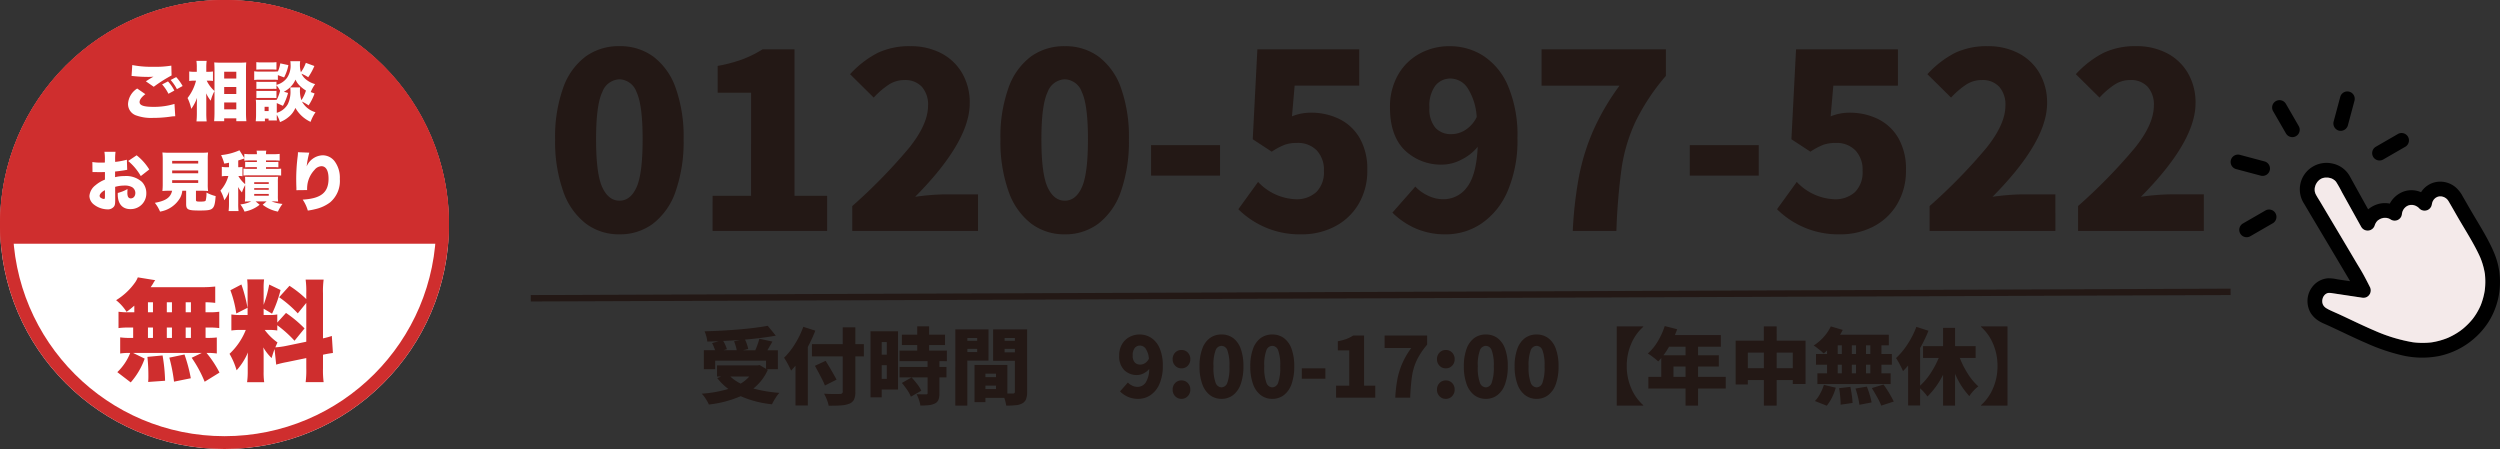 <?xml version="1.0" encoding="UTF-8"?>
<svg xmlns="http://www.w3.org/2000/svg" width="389.75" height="70" viewBox="0 0 389.75 70">
  <rect x="0" y="0" width="389.75" height="70" fill="#333333" stroke="none"/>
  <g id="グループ_26708" data-name="グループ 26708" transform="translate(-3105 -13702)">
    <g id="グループ_26706" data-name="グループ 26706" transform="translate(-1648 13979)">
      <g id="グループ_26391" data-name="グループ 26391" transform="translate(-113 1)">
        <g id="楕円形_399" data-name="楕円形 399" transform="translate(4866 -278)" fill="#fff" stroke="#cf2e2e" stroke-width="2">
          <circle cx="35" cy="35" r="35" stroke="none"></circle>
          <circle cx="35" cy="35" r="34" fill="none"></circle>
        </g>
        <path id="前面オブジェクトで型抜き_5" data-name="前面オブジェクトで型抜き 5" d="M69.864,38H.136C.046,36.973,0,35.93,0,34.9A34.947,34.947,0,0,1,35,0,34.893,34.893,0,0,1,70,34.9c0,1.034-.046,2.077-.136,3.1h0Z" transform="translate(4866 -278)" fill="#cf2e2e"></path>
        <path id="パス_67755" data-name="パス 67755" d="M-12.61-4.2a3.037,3.037,0,0,0-1.43,2.41A1.874,1.874,0,0,0-12.7.02a6.773,6.773,0,0,0,2.54.36A19.147,19.147,0,0,0-7.67.22l.28-.04c.15-.02.25-.03.31-.04.15-.01.21-.01.4-.02L-6.8-1.8a10.951,10.951,0,0,1-3.27.46c-1.52,0-2.17-.23-2.17-.75,0-.36.31-.78.9-1.23Zm-.88-1.96c.14.01.15.01.35.03a21.684,21.684,0,0,0,2.25.12,7.383,7.383,0,0,0,.82-.04c-.06.03-.1.06-.12.07l-.1.05c-.01.01-.08.05-.15.09l-.33.2c-.15.1-.28.18-.49.32l1.23.85A21.952,21.952,0,0,1-7.25-6.24l-.04-1.53a14.584,14.584,0,0,1-2.78.18,15.3,15.3,0,0,1-3.31-.27Zm4.76,1.32a6.437,6.437,0,0,1,.99,1.46l.92-.5a6.407,6.407,0,0,0-.99-1.43Zm1.33-.69A6.824,6.824,0,0,1-6.42-4.1l.89-.49a7.03,7.03,0,0,0-1-1.39ZM-.56-.43C-.56.03-.58.52-.62.9H.95V.45H2.84V.89H4.41A12.632,12.632,0,0,1,4.35-.43V-7.24c0-.38.01-.69.04-1.03-.24.02-.57.04-.97.04H.4c-.36,0-.65-.01-1-.04.03.46.04.72.04,1.04v3.42A5.093,5.093,0,0,1-1.77-5.42h.38a4.081,4.081,0,0,1,.59.04V-6.86a3.763,3.763,0,0,1-.61.05h-.43v-.66a7.275,7.275,0,0,1,.06-1.04h-1.6a5.982,5.982,0,0,1,.06,1.04v.66h-.42a3.814,3.814,0,0,1-.76-.05v1.49a3.715,3.715,0,0,1,.74-.05h.32a7.248,7.248,0,0,1-1.32,2.7,7.613,7.613,0,0,1,.58,1.69,6.283,6.283,0,0,0,.47-.76,5.269,5.269,0,0,0,.43-.97c-.02.26-.03.75-.03,1.19V-.36A12.028,12.028,0,0,1-3.37.93h1.59A11.768,11.768,0,0,1-1.84-.36V-2.45c0-.45-.01-.69-.02-1A5.776,5.776,0,0,0-1.15-2.3,6.958,6.958,0,0,1-.56-3.81ZM.95-6.82H2.84v1.06H.95Zm0,2.38H2.84v1.09H.95Zm0,2.41H2.84V-.95H.95ZM14.44-3.65a6.015,6.015,0,0,1,.69-1.24,3.741,3.741,0,0,1-1.56-.84A2.441,2.441,0,0,1,13-6.51a6.3,6.3,0,0,1,1.05.55,9.163,9.163,0,0,0,.96-1.75L13.68-8.2a5.544,5.544,0,0,1-.77,1.46,4.08,4.08,0,0,1-.15-1.18,2.971,2.971,0,0,1,.04-.54H11.26a2.183,2.183,0,0,1,.04.44,3.386,3.386,0,0,1-.55,2.15A2.979,2.979,0,0,1,9.1-4.77v-.49a4.128,4.128,0,0,1-.56.02H6.56a4.809,4.809,0,0,1-.59-.02v1.13a4.555,4.555,0,0,1,.59-.02H8.54a4.369,4.369,0,0,1,.56.02v-.58a4.429,4.429,0,0,1,.57.86,6.556,6.556,0,0,1-.52,1.4,3.346,3.346,0,0,1-.56.03h-2a6.75,6.75,0,0,1-.71-.03,5.757,5.757,0,0,1,.04.75V-.07c0,.31-.02.64-.05.98H7.3V.49h.57V.78h1.3A4.774,4.774,0,0,1,9.15.11V-.12a5.532,5.532,0,0,1,.5,1.15A4.321,4.321,0,0,0,10.93.29a3.532,3.532,0,0,0,1.12-1.47A5.25,5.25,0,0,0,14.42,1a6.344,6.344,0,0,1,.77-1.5,3.518,3.518,0,0,1-2.11-1.66,6.222,6.222,0,0,1,1.03.59,8.509,8.509,0,0,0,.93-1.86Zm-3.19-.72a3.108,3.108,0,0,1,.03.43,4.414,4.414,0,0,1-.4,2.16A2.953,2.953,0,0,1,9.15-.41V-1.93l.96.43a9.466,9.466,0,0,0,.8-2.01l-.66-.19a3.816,3.816,0,0,0,1.82-1.89,2.889,2.889,0,0,0,.68.97,5.576,5.576,0,0,0,.95.74,5.809,5.809,0,0,1-.71,1.5,4.485,4.485,0,0,1-.23-1.49,3.527,3.527,0,0,1,.03-.5Zm-4,3.02h.63v.67H7.25ZM9.32-6.29l.97.36a6.868,6.868,0,0,0,.67-1.92L9.7-8.12a5.444,5.444,0,0,1-.38,1.28v-.03a7.863,7.863,0,0,1-.81.03H6.44a4.458,4.458,0,0,1-.81-.05v1.36a5.949,5.949,0,0,1,.81-.04H8.53a4.711,4.711,0,0,1,.79.03ZM5.96-7.14c.26-.02.48-.03.9-.03H8.2c.45,0,.63.01.9.03V-8.31a6.781,6.781,0,0,1-.9.04H6.86a6.685,6.685,0,0,1-.9-.04Zm.01,4.43c.16-.01.29-.02.57-.02H8.51c.3,0,.47.01.59.02V-3.84a4.135,4.135,0,0,1-.57.02H6.56c-.3,0-.42-.01-.59-.02ZM-14.22,6.9a10.878,10.878,0,0,1-1.83.34V6.92a7.871,7.871,0,0,1,.06-1.25h-1.73a7.335,7.335,0,0,1,.07,1.35v.32c-.06,0-.06,0-.2.01h-.38a7.557,7.557,0,0,1-1.37-.09l.02,1.57a1.971,1.971,0,0,1,.21-.01l.97.02.76-.02V10a5.282,5.282,0,0,0-1.49.89,2.357,2.357,0,0,0-.93,1.66,1.735,1.735,0,0,0,.65,1.3,3.558,3.558,0,0,0,2.16.79,1.2,1.2,0,0,0,1.02-.44c.15-.21.19-.43.19-1.04V12.9l-.01-1.77a5.335,5.335,0,0,1,1.47-.2,2.235,2.235,0,0,1,1.19.26,1.074,1.074,0,0,1,.49.88c0,.51-.29.86-.72.86a.468.468,0,0,1-.44-.3,1.649,1.649,0,0,1-.08-.63c0-.21.01-.32.02-.53a5.945,5.945,0,0,1-1.52.61v.25c0,1.44.72,2.27,1.96,2.27a2.424,2.424,0,0,0,2.49-2.47,2.5,2.5,0,0,0-.68-1.77,3.667,3.667,0,0,0-2.73-.91,5.855,5.855,0,0,0-1.46.17V8.74c.49-.05,1.12-.13,1.51-.2.2-.04.23-.04.38-.06Zm-3.42,5.72c0,.33-.03.4-.16.4a.983.983,0,0,1-.45-.16.392.392,0,0,1-.22-.32c0-.28.36-.67.83-.89Zm6.91-4.2A8.457,8.457,0,0,0-12.7,6.21l-1.32.89a8.716,8.716,0,0,1,1.97,2.35Zm3.56,3.32c-.24,1.06-.98,1.57-2.69,1.88a5.69,5.69,0,0,1,.81,1.37,4.443,4.443,0,0,0,3.14-2.16,2.862,2.862,0,0,0,.33-1.09h.6v2.04c0,.91.26,1.04,2.11,1.04,1.24,0,1.67-.07,1.95-.3.33-.28.45-.72.54-1.95a5.978,5.978,0,0,1-1.43-.55,4.84,4.84,0,0,1-.12,1.24c-.08.13-.26.17-.87.17-.56,0-.65-.04-.65-.27V11.74h.84a9.837,9.837,0,0,1,1.05.04,7.763,7.763,0,0,1-.05-1.09V6.92a8.474,8.474,0,0,1,.05-1.15,9.4,9.4,0,0,1-1.04.04H-7.65a9.311,9.311,0,0,1-1.03-.04,10.955,10.955,0,0,1,.05,1.15v3.77a10.521,10.521,0,0,1-.05,1.09,9.057,9.057,0,0,1,1.04-.04Zm.01-4.66H-3.1V7.5H-7.16Zm0,1.5H-3.1v.43H-7.16Zm0,1.51H-3.1v.43H-7.16ZM5.17,13.4a5.216,5.216,0,0,1-1.7.47,4.845,4.845,0,0,1,.65,1.12,5.251,5.251,0,0,0,2.36-1.07l-.63-.52H7.56l-.61.52a5.557,5.557,0,0,0,2.38,1.07,6.412,6.412,0,0,1,.71-1.2,6.136,6.136,0,0,1-1.71-.39h.22c.3,0,.4,0,.81.02a6.094,6.094,0,0,1-.04-.87V10.39a5.618,5.618,0,0,1,.04-.84,7.94,7.94,0,0,1-.83.02H4.98c-.45,0-.58,0-.78-.01a7.454,7.454,0,0,1,.02.77v.38A4.626,4.626,0,0,1,3.16,9.44h.09a2.244,2.244,0,0,1,.55.04V8.02a4.8,4.8,0,0,1-.52.05H3.14V7.02c.41-.13.58-.18.85-.28a.232.232,0,0,1,.1-.04v.35A7.89,7.89,0,0,1,5,7.01H6.05v.25H5c-.35,0-.53-.01-.78-.03v.86A5.35,5.35,0,0,1,5,8.06H6.05v.27H4.84a7.415,7.415,0,0,1-.89-.04V9.37a7.742,7.742,0,0,1,.89-.04H8.9a8.382,8.382,0,0,1,.93.04V8.29a7.718,7.718,0,0,1-.93.04H7.47V8.06H8.61a5.356,5.356,0,0,1,.79.03V7.23c-.26.02-.43.03-.79.03H7.47V7.01H8.68a7.966,7.966,0,0,1,.92.04V5.99a7.949,7.949,0,0,1-1.04.05H7.47a1.923,1.923,0,0,1,.05-.55H6a2.009,2.009,0,0,1,.05.55H5.12a7.516,7.516,0,0,1-1.03-.05v.65L3.33,5.43a9.229,9.229,0,0,1-2.86.75A7.633,7.633,0,0,1,.96,7.51c.36-.06.5-.09.74-.14v.7H1.29a3.764,3.764,0,0,1-.71-.06V9.49a3.326,3.326,0,0,1,.67-.05H1.6A5.6,5.6,0,0,1,.36,11.72a5.776,5.776,0,0,1,.61,1.5,4.913,4.913,0,0,0,.76-1.4c-.02.32-.03.57-.03.95v.94a10.55,10.55,0,0,1-.06,1.2H3.19a9.217,9.217,0,0,1-.05-1.21V11.96c0-.3-.01-.58-.03-.81a4.755,4.755,0,0,0,.61.85,6.946,6.946,0,0,1,.5-1.15v1.7a7.947,7.947,0,0,1-.04.87c.29-.01.52-.02.82-.02Zm.46-2.99H7.9v.27H5.63Zm0,.92H7.9v.26H5.63Zm0,.9H7.9v.29H5.63Zm6.82-6.5v.08a4.942,4.942,0,0,1-.04.55,28.848,28.848,0,0,0-.23,3.65c0,.28.01.88.03,1.27v.2a1.156,1.156,0,0,1-.01.17l1.68-.02a5.146,5.146,0,0,1,.04-.82,4.242,4.242,0,0,1,1.11-2.32,1.47,1.47,0,0,1,1.08-.58c.71,0,1.11.69,1.11,1.94,0,2.16-1.16,3.1-4.03,3.27a5.926,5.926,0,0,1,.8,1.71,10.275,10.275,0,0,0,1.18-.23,6.017,6.017,0,0,0,2.28-1.04A4.364,4.364,0,0,0,18.98,9.9a4.285,4.285,0,0,0-.83-2.78,2.363,2.363,0,0,0-1.81-.91,2.816,2.816,0,0,0-2.53,1.73,13.409,13.409,0,0,1,.41-2.14Z" transform="translate(4900 -260)" fill="#fff"></path>
        <path id="パス_67756" data-name="パス 67756" d="M-14.059-9.316h-.782A10.9,10.9,0,0,1-16.524-9.4v2.55a11.306,11.306,0,0,1,1.683-.085h.6v1.615h-.34a10.629,10.629,0,0,1-1.683-.085V-2.89a8.208,8.208,0,0,1,1.428-.085h.136A8.429,8.429,0,0,1-16.711.017l2.091,1.6a11.362,11.362,0,0,0,2.176-3.706l-1.8-.884H-3.553l-1.564.748a18.958,18.958,0,0,1,2.023,3.74L-.782.085A16.56,16.56,0,0,0-2.8-2.975a9.328,9.328,0,0,1,1.6.085v-2.5a11.534,11.534,0,0,1-1.615.068h-.136V-6.936H-2.5a11.031,11.031,0,0,1,1.683.085V-9.4A10.9,10.9,0,0,1-2.5-9.316h-.459V-10.88a13.254,13.254,0,0,1,1.513.1v-2.55a17.46,17.46,0,0,1-2.176.1h-7.888c.153-.221.306-.442.408-.629a2.628,2.628,0,0,1,.306-.459l-2.72-.442a3.949,3.949,0,0,1-.391.748A10.025,10.025,0,0,1-16.9-11.2a7.344,7.344,0,0,1,1.632,1.819,15.328,15.328,0,0,0,1.207-.969Zm2.125-1.564h.782v1.564h-.782Zm2.941,0h.8v1.564h-.8Zm-2.941,3.944h.782v1.615h-.782Zm2.941,0h.8v1.615h-.8Zm2.941,1.615V-6.936h.816v1.615Zm0-3.995V-10.88h.816v1.564Zm.8,10.285a24.593,24.593,0,0,0-.986-3.706L-8.6-2.244A25.578,25.578,0,0,1-7.871,1.5Zm-4.012.391a26.5,26.5,0,0,0-.391-3.944l-2.363.221A27.945,27.945,0,0,1-11.866.629c0,.323,0,.459-.034.918ZM8.058-1.156a15.167,15.167,0,0,1,1.649-.391l3.043-.629V-.6a14.389,14.389,0,0,1-.1,2.176h2.805a14.137,14.137,0,0,1-.1-2.159V-2.7c.714-.153,1.156-.221,1.547-.272l-.17-2.652a11.685,11.685,0,0,1-1.377.374v-7.021a13.756,13.756,0,0,1,.1-2.142H12.648a13.756,13.756,0,0,1,.1,2.142v.9a17.267,17.267,0,0,0-2.618-2.074L8.517-11.662a18.007,18.007,0,0,1,2.907,2.516l1.326-1.632v6.052l-3.281.68a13,13,0,0,1-1.547.2c.119-.272.17-.391.34-.765A8.708,8.708,0,0,1,6.273-6.562h.561a7.786,7.786,0,0,1,1.394.085v-.816a18.426,18.426,0,0,1,2.686,2.414L12.478-6.8a18.54,18.54,0,0,0-2.89-2.414l-1.36,1.5V-8.976A6.251,6.251,0,0,1,6.9-8.891H6.1v-.986L7.412-9.1a19.287,19.287,0,0,0,1.326-3.689l-1.768-.85A19.022,19.022,0,0,1,6.1-10.472v-2.465a10.952,10.952,0,0,1,.068-1.5H3.536A11.733,11.733,0,0,1,3.6-12.92v4.029H2.652a8.746,8.746,0,0,1-1.581-.085v2.5a9.7,9.7,0,0,1,1.6-.085h.646A10.26,10.26,0,0,1,.782-2.839,11.25,11.25,0,0,1,1.887-.272,9.752,9.752,0,0,0,3.655-3.06c-.034.408-.034.782-.034,1.394v1.53a12.084,12.084,0,0,1-.1,1.717H6.188A10.409,10.409,0,0,1,6.1-.068V-2.516a13.264,13.264,0,0,0-.051-1.326A7.734,7.734,0,0,0,7.344-2.176c.187-.629.272-.9.459-1.411ZM.918-12.75a17.28,17.28,0,0,1,.918,3.621l1.751-.884a23.626,23.626,0,0,0-.952-3.638Z" transform="translate(4901 -220)" fill="#cf2e2e"></path>
      </g>
      <g id="グループ_26395" data-name="グループ 26395" transform="translate(0 5)">
        <path id="パス_67753" data-name="パス 67753" d="M-118.674.532a8.547,8.547,0,0,1-5.263-1.691,10.821,10.821,0,0,1-3.515-5.035,23.122,23.122,0,0,1-1.254-8.094,22.481,22.481,0,0,1,1.254-8.018,10.394,10.394,0,0,1,3.5-4.883,8.8,8.8,0,0,1,5.282-1.615,8.726,8.726,0,0,1,5.282,1.634,10.409,10.409,0,0,1,3.477,4.883,22.635,22.635,0,0,1,1.235,8,23.446,23.446,0,0,1-1.235,8.094,10.7,10.7,0,0,1-3.5,5.035A8.547,8.547,0,0,1-118.674.532Zm0-5.244q1.71,0,2.66-2.09t.95-7.486q0-5.358-.95-7.353a2.933,2.933,0,0,0-2.66-1.995,2.968,2.968,0,0,0-2.679,1.995q-.969,1.995-.969,7.353,0,5.4.969,7.486T-118.674-4.712Zm14.516-.76h6V-21.546h-5.206v-4.18A23.03,23.03,0,0,0-99.5-26.752a17.623,17.623,0,0,0,3.135-1.558h4.978V-5.472H-86.3V0h-17.86Zm21.774,1.6a84.317,84.317,0,0,0,8.854-9.063q2.964-3.7,2.964-6.593a4.17,4.17,0,0,0-.969-2.945,3.522,3.522,0,0,0-2.717-1.045A4.437,4.437,0,0,0-76.7-22.8a12.85,12.85,0,0,0-2.337,2.014l-3.686-3.648a15.388,15.388,0,0,1,4.313-3.325A11.477,11.477,0,0,1-73.34-28.8a10.2,10.2,0,0,1,4.826,1.1,8.068,8.068,0,0,1,3.268,3.116,9.087,9.087,0,0,1,1.178,4.674q0,6-8.512,14.592a35.907,35.907,0,0,1,4.636-.38h5.168V0H-82.384ZM-49.248.532a8.547,8.547,0,0,1-5.263-1.691,10.82,10.82,0,0,1-3.515-5.035,23.122,23.122,0,0,1-1.254-8.094,22.481,22.481,0,0,1,1.254-8.018,10.394,10.394,0,0,1,3.5-4.883A8.8,8.8,0,0,1-49.248-28.8a8.726,8.726,0,0,1,5.282,1.634,10.409,10.409,0,0,1,3.477,4.883,22.635,22.635,0,0,1,1.235,8,23.446,23.446,0,0,1-1.235,8.094,10.7,10.7,0,0,1-3.5,5.035A8.547,8.547,0,0,1-49.248.532Zm0-5.244q1.71,0,2.66-2.09t.95-7.486q0-5.358-.95-7.353a2.933,2.933,0,0,0-2.66-1.995,2.968,2.968,0,0,0-2.679,1.995q-.969,1.995-.969,7.353,0,5.4.969,7.486T-49.248-4.712ZM-35.8-8.626v-4.75h10.754v4.75ZM-12.312.532a13.554,13.554,0,0,1-9.88-3.914l3.078-4.256A8.494,8.494,0,0,0-13.3-4.94a4.549,4.549,0,0,0,3.268-1.121A4.327,4.327,0,0,0-8.854-9.348a4.369,4.369,0,0,0-1.14-3.23,4.059,4.059,0,0,0-3-1.14,5.993,5.993,0,0,0-1.919.266,10.281,10.281,0,0,0-2.071,1.1l-2.964-1.938.722-14.022H-3.344v5.662h-10.07l-.418,4.788a7.716,7.716,0,0,1,2.926-.57,9.923,9.923,0,0,1,4.465.988,7.493,7.493,0,0,1,3.173,2.983A9.613,9.613,0,0,1-2.09-9.5,10.107,10.107,0,0,1-3.477-4.142,9.193,9.193,0,0,1-7.2-.665,11.046,11.046,0,0,1-12.312.532Zm22.458,0A11.426,11.426,0,0,1,5.415-.4,11.954,11.954,0,0,1,1.824-2.85L5.4-6.916A6.213,6.213,0,0,0,7.353-5.51a5.415,5.415,0,0,0,2.337.57,4.531,4.531,0,0,0,3.8-1.919q1.444-1.919,1.634-6.251A7.626,7.626,0,0,1,12.559-11.1a6.462,6.462,0,0,1-2.831.76,8.155,8.155,0,0,1-6-2.261q-2.28-2.261-2.28-6.631A9.985,9.985,0,0,1,2.7-24.32,8.617,8.617,0,0,1,6.08-27.645,9.613,9.613,0,0,1,10.754-28.8,9.68,9.68,0,0,1,16-27.3a10.469,10.469,0,0,1,3.857,4.712,19.609,19.609,0,0,1,1.463,8.113,19.946,19.946,0,0,1-1.539,8.284A11.565,11.565,0,0,1,15.694-1.14,9.907,9.907,0,0,1,10.146.532ZM7.6-19.228a4.491,4.491,0,0,0,.931,3.154,3.258,3.258,0,0,0,2.489.988,4.1,4.1,0,0,0,2.2-.665,4.939,4.939,0,0,0,1.748-2,9.329,9.329,0,0,0-1.482-4.617,3.235,3.235,0,0,0-2.584-1.387,2.972,2.972,0,0,0-2.375,1.1A5.227,5.227,0,0,0,7.6-19.228ZM29.944,0a61.965,61.965,0,0,1,.988-8.588,34.23,34.23,0,0,1,2.2-7.049,37.6,37.6,0,0,1,4.1-7.011H25.08V-28.31H44.46v4.142A32.932,32.932,0,0,0,39.71-17a26.216,26.216,0,0,0-2.128,7.049A94.642,94.642,0,0,0,36.746,0Zm18.24-8.626v-4.75H58.938v4.75ZM71.668.532a13.554,13.554,0,0,1-9.88-3.914l3.078-4.256a8.494,8.494,0,0,0,5.814,2.7,4.549,4.549,0,0,0,3.268-1.121,4.327,4.327,0,0,0,1.178-3.287,4.369,4.369,0,0,0-1.14-3.23,4.059,4.059,0,0,0-3-1.14,5.993,5.993,0,0,0-1.919.266,10.281,10.281,0,0,0-2.071,1.1L64.03-14.288l.722-14.022H80.636v5.662H70.566l-.418,4.788a7.717,7.717,0,0,1,2.926-.57,9.923,9.923,0,0,1,4.465.988,7.493,7.493,0,0,1,3.173,2.983A9.613,9.613,0,0,1,81.89-9.5,10.107,10.107,0,0,1,80.5-4.142,9.193,9.193,0,0,1,76.779-.665,11.046,11.046,0,0,1,71.668.532ZM85.576-3.876a84.317,84.317,0,0,0,8.854-9.063q2.964-3.7,2.964-6.593a4.17,4.17,0,0,0-.969-2.945,3.522,3.522,0,0,0-2.717-1.045,4.437,4.437,0,0,0-2.451.722,12.85,12.85,0,0,0-2.337,2.014l-3.686-3.648a15.388,15.388,0,0,1,4.313-3.325A11.477,11.477,0,0,1,94.62-28.8a10.2,10.2,0,0,1,4.826,1.1,8.068,8.068,0,0,1,3.268,3.116,9.087,9.087,0,0,1,1.178,4.674q0,6-8.512,14.592a35.907,35.907,0,0,1,4.636-.38h5.168V0H85.576Zm23.142,0a84.317,84.317,0,0,0,8.854-9.063q2.964-3.7,2.964-6.593a4.17,4.17,0,0,0-.969-2.945,3.522,3.522,0,0,0-2.717-1.045,4.437,4.437,0,0,0-2.451.722,12.85,12.85,0,0,0-2.337,2.014l-3.686-3.648a15.388,15.388,0,0,1,4.313-3.325,11.477,11.477,0,0,1,5.073-1.045,10.2,10.2,0,0,1,4.826,1.1,8.068,8.068,0,0,1,3.268,3.116,9.087,9.087,0,0,1,1.178,4.674q0,6-8.512,14.592a35.907,35.907,0,0,1,4.636-.38h5.168V0H108.718Z" transform="translate(4968.25 -246)" fill="#231815"></path>
        <path id="パス_67754" data-name="パス 67754" d="M-95.55-4.342A7.675,7.675,0,0,1-97.8-1.43a21.243,21.243,0,0,0,4.056.676,5.28,5.28,0,0,0-.618.825,10.063,10.063,0,0,0-.539.956A16.045,16.045,0,0,1-99.775-.234a17.372,17.372,0,0,1-4.966,1.3,5.18,5.18,0,0,0-.481-.884,5.042,5.042,0,0,0-.624-.806,18.645,18.645,0,0,0,4.147-.741,8.628,8.628,0,0,1-1.729-1.69l.611-.247h-.65V-5.031h6.305l.325-.065,1.014.6V-5.772h-7.93v1.326h-1.768V-7.4h1.755a8.555,8.555,0,0,0-.468-1.118l1.053-.286q-.585.026-1.807.052a3.592,3.592,0,0,0-.143-.793,6.677,6.677,0,0,0-.273-.806q2.73-.065,5.388-.293t4.452-.565L-94.3-9.672q-2.158.39-4.8.611a6.668,6.668,0,0,1,.305.754,4.653,4.653,0,0,1,.188.715l-.806.195H-97.5a12.264,12.264,0,0,0,.637-1.794l2.028.442q-.234.429-.78,1.352h1.638v2.951h-1.755ZM-99.9-9q-1.3.091-2.6.156a5.307,5.307,0,0,1,.572,1.287l-.546.156h2.08a7.477,7.477,0,0,0-.416-1.391ZM-101.387-3.3a6.637,6.637,0,0,0,1.6,1.105A5.567,5.567,0,0,0-98.436-3.3Zm13.247-7.15a23.85,23.85,0,0,1-1.17,2.535V1.209h-1.924v-6.2a9.657,9.657,0,0,1-.689.767q-.156-.377-.507-1.027a9.46,9.46,0,0,0-.585-.975,11.032,11.032,0,0,0,1.7-2.151,13.938,13.938,0,0,0,1.3-2.672Zm7.566,4.017H-81.9V-.962A2.936,2.936,0,0,1-82.108.3a1.367,1.367,0,0,1-.741.637,3.913,3.913,0,0,1-1.092.247q-.65.065-1.677.065h-.442a4.8,4.8,0,0,0-.28-.936,7.407,7.407,0,0,0-.436-.936q.845.052,1.885.052l.572-.013a.533.533,0,0,0,.351-.091.379.379,0,0,0,.1-.3v-5.46h-4.8V-8.346h4.8v-2.626H-81.9v2.626h1.326ZM-86.645-1.9q-.182-.468-.507-1.105t-.884-1.664l-.169-.3,1.677-.78q.273.468.494.819.949,1.6,1.2,2.119Zm17.849-3.8v.9h1.1v1.638h-1.1v2.47A2.741,2.741,0,0,1-68.952.345a1.089,1.089,0,0,1-.572.566,2.7,2.7,0,0,1-.91.254,12.266,12.266,0,0,1-1.326.058,4.893,4.893,0,0,0-.221-.877,7.016,7.016,0,0,0-.364-.891Q-71.8-.52-70.9-.52a.378.378,0,0,0,.208-.039.206.206,0,0,0,.052-.169V-3.159H-75.01V-4.8h4.368v-.9H-75.01V-7.345h2.756V-8.2h-2.392V-9.828h2.392v-1.3H-70.4v1.3h2.483V-8.2H-70.4v.858h2.769v1.651Zm-6.448-4.654v9.087h-2.548V-.052h-1.742v-10.3ZM-77-8.671h-.793v1.963H-77Zm-.793,5.733H-77V-5.07h-.793Zm4.55,2.782A4.973,4.973,0,0,0-73.8-1.183,12.573,12.573,0,0,0-74.646-2.3l1.508-.858a11.76,11.76,0,0,1,.91,1.079,5.6,5.6,0,0,1,.611.988Zm12.1-5.629h-3.3v7.02h-1.872V-10.647h5.174ZM-55.12-.923A3.168,3.168,0,0,1-55.289.234a1.29,1.29,0,0,1-.585.65,2.623,2.623,0,0,1-.968.286,14.22,14.22,0,0,1-1.541.065,5.647,5.647,0,0,0-.3-1.209H-61.62V.689h-1.7v-5.8H-58.2V-.65h.858A.355.355,0,0,0-57.1-.715a.308.308,0,0,0,.071-.234v-4.8h-3.393v-4.9h5.3Zm-7.787-8.385h-1.534v.442h1.534Zm5.876,0h-1.6v.442h1.6Zm-7.41,2.2h1.534v-.507h-1.534Zm5.811.039h1.6v-.546h-1.6Zm-1.339,3.328H-61.62V-3.2h1.651Zm-1.651,2.4h1.651v-.546H-61.62ZM-37.791.182A3.909,3.909,0,0,1-39.41-.137a4.09,4.09,0,0,1-1.229-.839l1.222-1.391a2.125,2.125,0,0,0,.669.481,1.852,1.852,0,0,0,.8.2,1.55,1.55,0,0,0,1.3-.656,3.9,3.9,0,0,0,.559-2.139,2.609,2.609,0,0,1-.877.689,2.211,2.211,0,0,1-.969.26,2.79,2.79,0,0,1-2.054-.773,3.059,3.059,0,0,1-.78-2.268,3.416,3.416,0,0,1,.429-1.742,2.948,2.948,0,0,1,1.157-1.138,3.289,3.289,0,0,1,1.6-.4,3.312,3.312,0,0,1,1.794.514A3.582,3.582,0,0,1-34.47-7.728a6.708,6.708,0,0,1,.5,2.775A6.823,6.823,0,0,1-34.5-2.119a3.956,3.956,0,0,1-1.4,1.729A3.389,3.389,0,0,1-37.791.182Zm-.871-6.76A1.536,1.536,0,0,0-38.344-5.5a1.115,1.115,0,0,0,.852.338,1.4,1.4,0,0,0,.754-.227,1.69,1.69,0,0,0,.6-.682,3.191,3.191,0,0,0-.507-1.58,1.107,1.107,0,0,0-.884-.474,1.017,1.017,0,0,0-.812.377A1.788,1.788,0,0,0-38.662-6.578Zm7.605,2a1.306,1.306,0,0,1-.988-.41,1.422,1.422,0,0,1-.39-1.02,1.422,1.422,0,0,1,.39-1.02,1.306,1.306,0,0,1,.988-.41,1.306,1.306,0,0,1,.988.41,1.422,1.422,0,0,1,.39,1.02,1.422,1.422,0,0,1-.39,1.02A1.306,1.306,0,0,1-31.057-4.576Zm0,4.758a1.3,1.3,0,0,1-.988-.416,1.445,1.445,0,0,1-.39-1.027,1.422,1.422,0,0,1,.39-1.021,1.306,1.306,0,0,1,.988-.409,1.306,1.306,0,0,1,.988.409,1.422,1.422,0,0,1,.39,1.021,1.431,1.431,0,0,1-.4,1.027A1.3,1.3,0,0,1-31.057.182Zm6.24,0a2.924,2.924,0,0,1-1.8-.579,3.7,3.7,0,0,1-1.2-1.722,7.91,7.91,0,0,1-.429-2.769,7.691,7.691,0,0,1,.429-2.743,3.556,3.556,0,0,1,1.2-1.671,3.009,3.009,0,0,1,1.807-.552A2.985,2.985,0,0,1-23.01-9.3a3.561,3.561,0,0,1,1.19,1.671A7.744,7.744,0,0,1-21.4-4.888a8.021,8.021,0,0,1-.423,2.769A3.662,3.662,0,0,1-23.016-.4,2.924,2.924,0,0,1-24.817.182Zm0-1.794a1.009,1.009,0,0,0,.91-.715,6.918,6.918,0,0,0,.325-2.561A6.591,6.591,0,0,0-23.907-7.4a1,1,0,0,0-.91-.682,1.015,1.015,0,0,0-.917.682,6.472,6.472,0,0,0-.332,2.516,6.793,6.793,0,0,0,.332,2.561A1.02,1.02,0,0,0-24.817-1.612ZM-16.9.182A2.924,2.924,0,0,1-18.7-.4a3.7,3.7,0,0,1-1.2-1.722,7.91,7.91,0,0,1-.429-2.769A7.691,7.691,0,0,1-19.9-7.631a3.556,3.556,0,0,1,1.2-1.671A3.009,3.009,0,0,1-16.9-9.854a2.985,2.985,0,0,1,1.807.559A3.561,3.561,0,0,1-13.9-7.624a7.744,7.744,0,0,1,.423,2.736A8.021,8.021,0,0,1-13.9-2.119,3.662,3.662,0,0,1-15.1-.4,2.924,2.924,0,0,1-16.9.182Zm0-1.794a1.009,1.009,0,0,0,.91-.715,6.918,6.918,0,0,0,.325-2.561A6.591,6.591,0,0,0-15.99-7.4a1,1,0,0,0-.91-.682,1.015,1.015,0,0,0-.917.682,6.472,6.472,0,0,0-.332,2.516,6.793,6.793,0,0,0,.332,2.561A1.02,1.02,0,0,0-16.9-1.612Zm4.6-1.339V-4.576h3.679v1.625Zm5.343,1.079H-4.9v-5.5H-6.682V-8.8a7.879,7.879,0,0,0,1.319-.351A6.029,6.029,0,0,0-4.29-9.685h1.7v7.813H-.845V0h-6.11ZM2.275,0a21.2,21.2,0,0,1,.338-2.938A11.71,11.71,0,0,1,3.367-5.35a12.864,12.864,0,0,1,1.4-2.4H.611V-9.685h6.63v1.417a11.266,11.266,0,0,0-1.625,2.45,8.969,8.969,0,0,0-.728,2.412A32.377,32.377,0,0,0,4.6,0Zm7.878-4.576a1.306,1.306,0,0,1-.988-.41,1.422,1.422,0,0,1-.39-1.02,1.422,1.422,0,0,1,.39-1.02,1.306,1.306,0,0,1,.988-.41,1.306,1.306,0,0,1,.988.41,1.422,1.422,0,0,1,.39,1.02,1.422,1.422,0,0,1-.39,1.02A1.306,1.306,0,0,1,10.153-4.576Zm0,4.758a1.3,1.3,0,0,1-.988-.416,1.445,1.445,0,0,1-.39-1.027,1.422,1.422,0,0,1,.39-1.021,1.306,1.306,0,0,1,.988-.409,1.306,1.306,0,0,1,.988.409,1.422,1.422,0,0,1,.39,1.021,1.431,1.431,0,0,1-.4,1.027A1.3,1.3,0,0,1,10.153.182Zm6.24,0a2.924,2.924,0,0,1-1.8-.579,3.7,3.7,0,0,1-1.2-1.722,7.91,7.91,0,0,1-.429-2.769,7.691,7.691,0,0,1,.429-2.743,3.556,3.556,0,0,1,1.2-1.671,3.01,3.01,0,0,1,1.807-.552A2.985,2.985,0,0,1,18.2-9.3a3.561,3.561,0,0,1,1.19,1.671,7.744,7.744,0,0,1,.423,2.736,8.021,8.021,0,0,1-.423,2.769A3.662,3.662,0,0,1,18.194-.4,2.924,2.924,0,0,1,16.393.182Zm0-1.794a1.009,1.009,0,0,0,.91-.715,6.918,6.918,0,0,0,.325-2.561A6.591,6.591,0,0,0,17.3-7.4a1,1,0,0,0-.91-.682,1.015,1.015,0,0,0-.917.682,6.472,6.472,0,0,0-.332,2.516,6.793,6.793,0,0,0,.332,2.561A1.02,1.02,0,0,0,16.393-1.612ZM24.31.182A2.924,2.924,0,0,1,22.51-.4a3.7,3.7,0,0,1-1.2-1.722,7.91,7.91,0,0,1-.429-2.769,7.691,7.691,0,0,1,.429-2.743A3.556,3.556,0,0,1,22.5-9.3a3.009,3.009,0,0,1,1.807-.552,2.985,2.985,0,0,1,1.807.559,3.561,3.561,0,0,1,1.19,1.671,7.744,7.744,0,0,1,.423,2.736,8.021,8.021,0,0,1-.423,2.769A3.662,3.662,0,0,1,26.111-.4,2.924,2.924,0,0,1,24.31.182Zm0-1.794a1.009,1.009,0,0,0,.91-.715,6.918,6.918,0,0,0,.325-2.561A6.591,6.591,0,0,0,25.22-7.4a1,1,0,0,0-.91-.682,1.015,1.015,0,0,0-.917.682,6.472,6.472,0,0,0-.332,2.516,6.793,6.793,0,0,0,.332,2.561A1.02,1.02,0,0,0,24.31-1.612ZM40.937-11.05a7.279,7.279,0,0,0-1.852,2.581,8.512,8.512,0,0,0-.722,3.529,8.512,8.512,0,0,0,.722,3.53A7.279,7.279,0,0,0,40.937,1.17v.065H36.8v-12.35h4.134ZM53.794-1.43H49.478V1.235h-1.95V-1.43h-5.8V-3.25h2.015V-6.175q-.312.364-.468.52-.286-.26-.793-.65a9.284,9.284,0,0,0-.832-.585A7.646,7.646,0,0,0,43.18-8.755a11.292,11.292,0,0,0,1.1-2.412l1.937.494q-.182.507-.351.91h7.163v1.82H49.478v1.326h3.237v1.755H49.478V-3.25h4.316Zm-8.84-6.513a11.958,11.958,0,0,1-.871,1.326h3.445V-7.943Zm.689,4.693h1.885V-4.862H45.643ZM61.737-8.892h4.5v6.76H64.246v-.611H61.737V1.235h-2V-2.743h-2.5v.676h-1.9V-8.892h4.394v-2.223h2Zm-4.5,4.29h2.5V-7.033h-2.5Zm4.5,0h2.509V-7.033H61.737Zm7.852-2.756a6.159,6.159,0,0,1-.533.455,8.934,8.934,0,0,0-.734-.637q-.475-.377-.812-.6a7.16,7.16,0,0,0,1.54-1.307,6.7,6.7,0,0,0,1.125-1.67l1.859.546q-.234.455-.416.754h7.6v1.651H78.065v1.352H79.69v1.677H78.065V-3.8H79.5v1.677H68.081V-3.8h1.508V-5.135H67.86V-6.812h1.729Zm1.664-.806v1.352h.637V-8.164Zm2.2,1.352h.65V-8.164h-.65Zm2.886,0V-8.164H75.66v1.352ZM71.253-5.135V-3.8h.637V-5.135Zm2.847,0h-.65V-3.8h.65ZM76.336-3.8V-5.135H75.66V-3.8ZM78.39-2.054A18.348,18.348,0,0,1,79.989.6l-1.95.637a9.574,9.574,0,0,0-.6-1.248Q77.025-.767,76.57-1.5ZM67.7.52a4.848,4.848,0,0,0,.786-1.105A7.694,7.694,0,0,0,69.1-2l1.846.442a8.194,8.194,0,0,1-.585,1.521,6.712,6.712,0,0,1-.819,1.287Zm8.1-2.249q.234.6.442,1.293A9.6,9.6,0,0,1,76.531.741l-1.9.364a10.043,10.043,0,0,0-.221-1.177q-.169-.708-.39-1.358Zm-2.574.039q.13.637.227,1.339a11.007,11.007,0,0,1,.111,1.17l-1.859.273q0-.507-.065-1.235t-.169-1.339ZM90.285-6.2a13.919,13.919,0,0,0,1.274,2.509,9.1,9.1,0,0,0,1.612,1.924,5.67,5.67,0,0,0-.76.7,5.524,5.524,0,0,0-.644.819,12.014,12.014,0,0,1-2.223-3.484V1.235H87.672v-4.8a12.95,12.95,0,0,1-2.431,3.38,7.111,7.111,0,0,0-.526-.656,6.9,6.9,0,0,0-.618-.618V1.209H82.225V-5.018a10.833,10.833,0,0,1-.793.871q-.156-.377-.5-1.027a9.752,9.752,0,0,0-.591-1,11.418,11.418,0,0,0,1.8-2.171,13.454,13.454,0,0,0,1.371-2.7l1.885.611a20.744,20.744,0,0,1-1.3,2.691v5.863a9.788,9.788,0,0,0,1.612-1.9A14.444,14.444,0,0,0,87-6.2H84.552V-8.034h3.12v-2.847h1.872v2.847h3.211V-6.2Zm3.3,7.371A7.279,7.279,0,0,0,95.439-1.41a8.512,8.512,0,0,0,.722-3.53,8.512,8.512,0,0,0-.722-3.529,7.279,7.279,0,0,0-1.853-2.581v-.065h4.134V1.235H93.587Z" transform="translate(4968.25 -220)" fill="#231815"></path>
        <line id="線_1" data-name="線 1" y1="1" x2="265" transform="translate(4835.75 -236.5)" fill="none" stroke="#231815" stroke-width="1"></line>
      </g>
    </g>
    <g id="グループ_26707" data-name="グループ 26707" transform="translate(2278.976 12114.697)">
      <path id="パス_67416" data-name="パス 67416" d="M1250.928,1677.616l.009-.009a0,0,0,0,0,0,0A.067.067,0,0,0,1250.928,1677.616Zm3.583-9.5c-.173-.5-.381-.986-.6-1.466-1.046-2.227-2.4-4.288-3.623-6.42-.309-.542-.619-1.084-.934-1.623a5.006,5.006,0,0,0-1.089-1.429,3.761,3.761,0,0,0-1.669-.83,3.658,3.658,0,0,0-1.9.1,3.591,3.591,0,0,0-1.622,1.127c-.089.115-.167.227-.24.34a3.686,3.686,0,0,0-2.8-.073,4.007,4.007,0,0,0-1.8,1.406,3.208,3.208,0,0,0-.268.443,3.855,3.855,0,0,0-2.044.138,4.3,4.3,0,0,0-1.334.755q-1.424-2.55-2.832-5.107a4.02,4.02,0,0,0-2.785-2.043,4.187,4.187,0,0,0-3.205.614,4.1,4.1,0,0,0-1.153,5.674c1.306,2.224,2.636,4.435,3.954,6.652l1.977,3.326c.413.7.832,1.386,1.23,2.088l-.545-.08c-.484-.072-.969-.139-1.453-.216a5.983,5.983,0,0,0-1.482-.156,3.409,3.409,0,0,0-2.483,1.433,3.6,3.6,0,0,0-.672,2.372,3.69,3.69,0,0,0,.465,1.561,3.91,3.91,0,0,0,1.123,1.173,5.842,5.842,0,0,0,1.08.574c.441.194.879.394,1.317.6,1.735.805,3.452,1.654,5.211,2.407a30.506,30.506,0,0,0,5.571,1.894,13.9,13.9,0,0,0,5.688.113,12.171,12.171,0,0,0,7.8-5.387A11.734,11.734,0,0,0,1254.511,1668.117Zm-14.1-7.9a.515.515,0,0,0-.045.037A.136.136,0,0,1,1240.415,1660.216Zm-4.222,2.012-.067.047A.166.166,0,0,1,1236.193,1662.229ZM1228,1673.762a.254.254,0,0,1-.041.032A.147.147,0,0,1,1228,1673.762Zm-.094,2.141a.641.641,0,0,1,.064.05C1227.955,1675.952,1227.929,1675.926,1227.908,1675.9Zm24.864-2.712a10.742,10.742,0,0,1-.645,2.378,10.54,10.54,0,0,1-.709,1.343q-.22.349-.469.677s0,0,0,0h0s0,0-.006.006a.008.008,0,0,0,0,.006.067.067,0,0,0-.011.012l.009-.009a.29.29,0,0,1-.043.055s0,0,0-.006c-.014.018-.029.035-.043.054-.087.106-.175.21-.265.313a10.939,10.939,0,0,1-1.1,1.081c-.083.072-.168.141-.253.21a.977.977,0,0,0-.172.132q-.315.229-.645.436a11.028,11.028,0,0,1-1.443.761,11.246,11.246,0,0,1-2.535.694,12.088,12.088,0,0,1-2.871-.017,25.06,25.06,0,0,1-5.928-1.789c-1.2-.511-2.386-1.066-3.568-1.625-.62-.292-1.239-.588-1.862-.876-.576-.268-1.168-.508-1.737-.79a4.644,4.644,0,0,1-.409-.228c-.058-.037-.115-.076-.172-.116l-.026-.026c-.061-.055-.123-.115-.179-.176-.008-.009-.015-.019-.023-.026-.057-.089-.109-.181-.156-.274a2.508,2.508,0,0,1-.078-.3,2.8,2.8,0,0,1,0-.371,3,3,0,0,1,.1-.375,2.11,2.11,0,0,1,.129-.234c.009-.017.035-.052.057-.084l.055-.064c.046-.047.094-.095.144-.139.081-.052.164-.1.248-.144a2.182,2.182,0,0,1,.211-.057,2.44,2.44,0,0,1,.4.012c1.586.233,3.171.478,4.758.712a1.44,1.44,0,0,0,.611,0,1.13,1.13,0,0,0,.6-.41,1.17,1.17,0,0,0,.09-1.276c-.5-.989-1-1.966-1.579-2.913s-1.129-1.9-1.694-2.844q-1.722-2.9-3.452-5.8-.485-.816-.969-1.631c-.262-.439-.561-.876-.783-1.34a2.745,2.745,0,0,1-.107-.391,3.051,3.051,0,0,1,0-.453,3.333,3.333,0,0,1,.136-.5,2.966,2.966,0,0,1,.2-.361,2.025,2.025,0,0,1,.127-.166c-.02.022-.057.063-.116.132.061-.07.119-.144.184-.211s.126-.125.193-.184a.14.14,0,0,1-.025.015.709.709,0,0,1,.06-.046l.015-.008a.33.33,0,0,0,.045-.035.306.306,0,0,1-.023.021,1.582,1.582,0,0,1,.737-.3,3.581,3.581,0,0,1,.614,0,3.2,3.2,0,0,1,.533.147c.053.026.107.054.159.083.081.046.17.13.256.173.04.035.076.072.113.109s.076.08.113.121v0a18.64,18.64,0,0,1,.92,1.628l1.942,3.495c.359.645.715,1.292,1.078,1.937a1.156,1.156,0,0,0,2.1-.274c.017-.058.04-.113.06-.168a2.772,2.772,0,0,1,.167-.3c.012-.02.026-.04.04-.058.046-.053.092-.106.141-.155.011-.011.046-.05.083-.087l.009,0,.1-.069a3.049,3.049,0,0,1,.348-.192,3.212,3.212,0,0,1,.433-.118,2.847,2.847,0,0,1,.442,0,2.96,2.96,0,0,1,.4.107,2.908,2.908,0,0,1,.3.167,1.142,1.142,0,0,0,1.159,0,1.13,1.13,0,0,0,.545-.823,2.906,2.906,0,0,1,.13-.524,2.942,2.942,0,0,1,.175-.314c.011-.018.025-.037.037-.053.043-.049.084-.1.13-.144s.107-.1.162-.15l.012-.008a2.626,2.626,0,0,1,.32-.181,2.686,2.686,0,0,1,.346-.093,2.779,2.779,0,0,1,.391,0,2.906,2.906,0,0,1,.392.106,2.83,2.83,0,0,1,.4.227s0,0,.006,0l.02.019c.077.066.147.136.216.208a1.149,1.149,0,0,0,1.254.237,1.079,1.079,0,0,0,.459-.354,1.12,1.12,0,0,0,.227-.548l-.014.106a2.571,2.571,0,0,1,.121-.5,2.749,2.749,0,0,1,.159-.288l.024-.035c.037-.043.072-.086.112-.126s.1-.095.147-.138c.1-.063.2-.119.3-.172a2.706,2.706,0,0,1,.283-.075,2.574,2.574,0,0,1,.378,0,2.732,2.732,0,0,1,.366.1,2.6,2.6,0,0,1,.248.136c.032.02.063.043.093.064s.046.038.069.06c.055.051.107.1.158.159.007.009.023.026.036.044l.077.107c.055.087.107.177.159.266.4.677.787,1.363,1.177,2.044.761,1.329,1.571,2.63,2.329,3.96.427.752.835,1.515,1.2,2.3.051.11.1.221.147.332a11.178,11.178,0,0,1,.7,2.513A10.958,10.958,0,0,1,1252.772,1673.19Z" transform="translate(-39.369 -40.645)"></path>
      <path id="パス_67417" data-name="パス 67417" d="M1261.114,1681.531a10.755,10.755,0,0,1-.645,2.378,10.55,10.55,0,0,1-.709,1.343q-.22.349-.469.677s0,0,0,0,0,0,0,0a.008.008,0,0,0,0,.006.063.063,0,0,0-.011.012l-.031.039c-.014.019-.029.035-.043.054-.087.106-.175.21-.265.313a10.979,10.979,0,0,1-1.1,1.081c-.083.072-.168.141-.253.21a.965.965,0,0,0-.172.132q-.315.229-.645.436a11.028,11.028,0,0,1-1.443.761,11.247,11.247,0,0,1-2.535.694,12.08,12.08,0,0,1-2.871-.017,25.06,25.06,0,0,1-5.928-1.789c-1.2-.511-2.386-1.066-3.568-1.625-.62-.292-1.239-.588-1.862-.876-.576-.268-1.168-.508-1.737-.79a4.6,4.6,0,0,1-.409-.228c-.058-.037-.115-.076-.172-.116l-.026-.026c-.061-.055-.123-.115-.179-.176-.008-.009-.015-.019-.023-.026-.057-.089-.109-.181-.156-.274a2.51,2.51,0,0,1-.078-.3,2.761,2.761,0,0,1,0-.371,2.983,2.983,0,0,1,.1-.375,2.088,2.088,0,0,1,.129-.234c.009-.017.035-.052.057-.084l.055-.064c.046-.048.094-.095.144-.139.081-.052.164-.1.248-.144.07-.023.141-.041.211-.057a2.454,2.454,0,0,1,.4.012c1.586.233,3.171.478,4.758.712a1.44,1.44,0,0,0,.611,0,1.13,1.13,0,0,0,.6-.41,1.17,1.17,0,0,0,.09-1.276c-.5-.99-1-1.966-1.579-2.913s-1.129-1.9-1.694-2.844q-1.723-2.9-3.452-5.8-.485-.816-.969-1.631c-.262-.439-.561-.876-.783-1.34a2.742,2.742,0,0,1-.107-.391,3.051,3.051,0,0,1,0-.453,3.34,3.34,0,0,1,.136-.5,2.949,2.949,0,0,1,.2-.361,1.972,1.972,0,0,1,.127-.165c-.02.021-.057.063-.116.132.061-.07.119-.144.184-.211s.126-.125.193-.184a.766.766,0,0,0,.072-.052,2.722,2.722,0,0,1,.343-.193,2.685,2.685,0,0,1,.394-.1,3.606,3.606,0,0,1,.614,0,3.208,3.208,0,0,1,.533.147c.053.026.107.054.159.083.081.046.17.13.256.173.04.035.076.072.113.109s.076.08.113.121h0a18.586,18.586,0,0,1,.92,1.628l1.942,3.495c.359.645.715,1.292,1.078,1.937a1.156,1.156,0,0,0,2.1-.274c.017-.058.04-.114.06-.168a2.782,2.782,0,0,1,.167-.3c.012-.02.026-.04.04-.059.046-.053.092-.105.141-.155.011-.011.046-.051.083-.087l.009,0,.1-.069a3.048,3.048,0,0,1,.348-.191,3.177,3.177,0,0,1,.433-.118,2.847,2.847,0,0,1,.442,0,2.979,2.979,0,0,1,.4.107,2.883,2.883,0,0,1,.3.167,1.142,1.142,0,0,0,1.159,0,1.13,1.13,0,0,0,.545-.822,1.709,1.709,0,0,1,.3-.838c.011-.018.025-.037.037-.053.043-.049.084-.1.13-.144s.107-.1.162-.15l.012-.008a2.625,2.625,0,0,1,.32-.181,2.667,2.667,0,0,1,.346-.094,2.743,2.743,0,0,1,.391,0,2.881,2.881,0,0,1,.392.106,2.836,2.836,0,0,1,.4.227s0,0,.006,0l.02.019c.077.066.147.136.216.208a1.149,1.149,0,0,0,1.254.238,1.083,1.083,0,0,0,.459-.354,1.121,1.121,0,0,0,.227-.548l-.014.106a2.572,2.572,0,0,1,.121-.5,2.724,2.724,0,0,1,.159-.288l.024-.035c.037-.043.072-.086.112-.125s.1-.095.147-.138a3.376,3.376,0,0,1,.3-.171,2.676,2.676,0,0,1,.283-.075,2.574,2.574,0,0,1,.378,0,2.714,2.714,0,0,1,.366.1,2.594,2.594,0,0,1,.248.136c.032.02.063.043.093.064s.046.039.069.06c.055.051.107.1.158.159.007.009.023.026.036.044l.077.107c.055.087.107.177.159.266.4.677.787,1.363,1.177,2.044.761,1.329,1.571,2.629,2.329,3.96.427.752.835,1.515,1.2,2.3.051.11.1.221.147.333a11.178,11.178,0,0,1,.7,2.513A10.958,10.958,0,0,1,1261.114,1681.531Z" transform="translate(-47.712 -48.986)" fill="#f4eaea"></path>
      <path id="パス_67418" data-name="パス 67418" d="M1238.034,1665.427a.782.782,0,0,1-.072.052.06.06,0,0,1,.011-.009.223.223,0,0,1,.04-.029Z" transform="translate(-50.362 -50.119)"></path>
      <path id="パス_67419" data-name="パス 67419" d="M1206.284,1608.969l-.251-.434a1.149,1.149,0,1,0-1.984,1.159l1.752,3.034.251.434a1.149,1.149,0,0,0,1.984-1.159Z" transform="translate(-23.634 -5.034)"></path>
      <path id="パス_67420" data-name="パス 67420" d="M1178.476,1650.567a1.149,1.149,0,0,0,.611-2.215l-3.377-.9-.491-.132a1.149,1.149,0,0,0-.611,2.215l3.377.9Z" transform="translate(0 -35.879)"></path>
      <path id="パス_67421" data-name="パス 67421" d="M1184.228,1687.234l-3.033,1.751-.434.251a1.149,1.149,0,1,0,1.159,1.983l3.034-1.751.434-.251a1.149,1.149,0,0,0-1.16-1.984Z" transform="translate(-5.034 -67.109)"></path>
      <path id="パス_67422" data-name="パス 67422" d="M1249.025,1607.664a1.169,1.169,0,0,0,1.413-.8l.905-3.377.131-.491a1.149,1.149,0,0,0-2.215-.611q-.453,1.688-.905,3.377l-.132.491A1.164,1.164,0,0,0,1249.025,1607.664Z" transform="translate(-58.384)"></path>
      <path id="パス_67423" data-name="パス 67423" d="M1277.892,1635.81l3.034-1.752.434-.251a1.149,1.149,0,0,0-1.159-1.984l-3.034,1.752-.434.251a1.149,1.149,0,0,0,1.159,1.984Z" transform="translate(-80.334 -23.634)"></path>
    </g>
  </g>
</svg>
